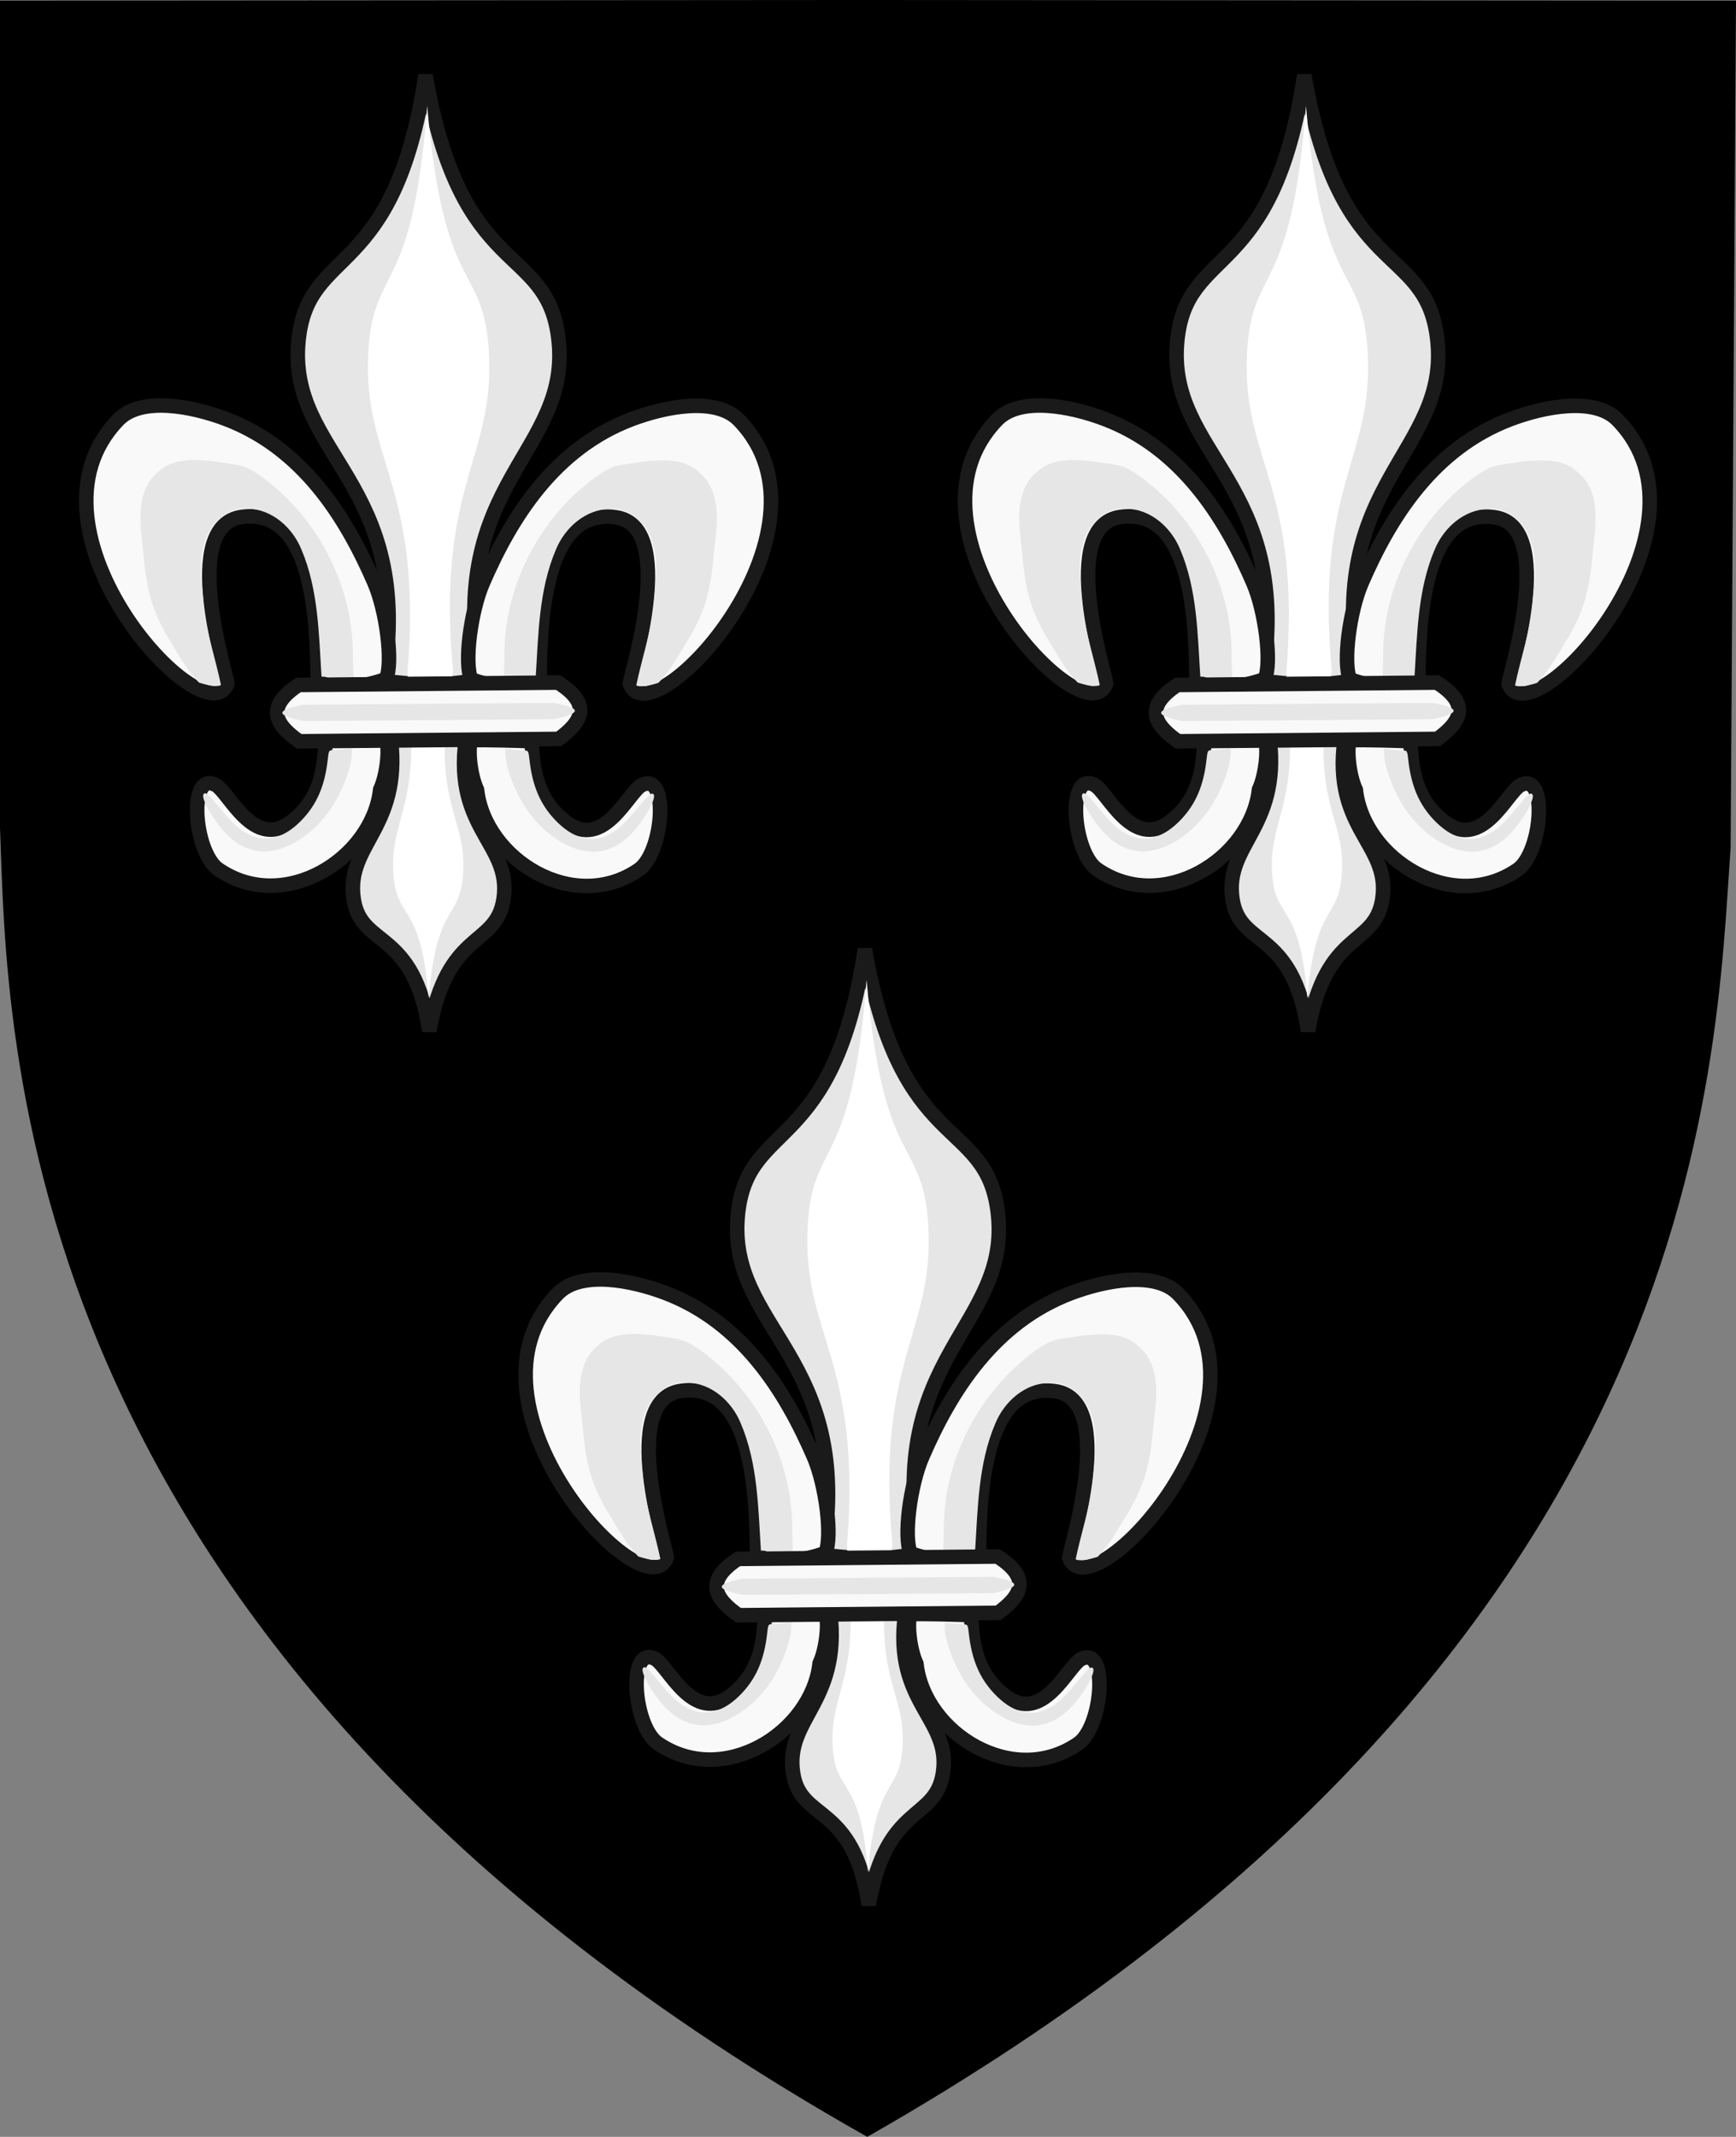<?xml version="1.0" encoding="UTF-8" standalone="no"?>
<svg
   id="svg9995"
   version="1.1"
   viewBox="0 0 105.833 130.251"
   height="492.286"
   width="400"
   xmlns="http://www.w3.org/2000/svg"
   xmlns:svg="http://www.w3.org/2000/svg"
   xmlns:rdf="http://www.w3.org/1999/02/22-rdf-syntax-ns#"
   xmlns:cc="http://creativecommons.org/ns#"
   xmlns:dc="http://purl.org/dc/elements/1.1/">
  <rect x="0" y="0" width="105.833" height="130.251" fill="#808080" stroke="none"/>
  <defs
     id="defs9989">
    <clipPath
       id="clipPath3746-2-7-8-6-2"
       clipPathUnits="userSpaceOnUse">
      <path
         id="path3748-9-7-5-46-8"
         d="m 573.844,487.73 v -54.472 h -56.329 -56.329 v 54.472 c 0.588,13.18 -0.138,53.482 56.329,84.94 56.467,-31.458 55.741,-71.76 56.329,-84.94 z"
         style="fill:#000000;fill-opacity:1;stroke:#000000;stroke-width:0.289px;stroke-linecap:butt;stroke-linejoin:miter;stroke-miterlimit:4;stroke-dasharray:none;stroke-opacity:1" />
    </clipPath>
  </defs>
  <g
     id="g38728-39-6-5-2-4"
     transform="matrix(0.077,4.5354829e-4,-4.5354829e-4,0.077,106.125,-244.877)"
     style="fill:#000000;fill-opacity:1;stroke:#000000;stroke-width:4;stroke-miterlimit:4;stroke-dasharray:none;stroke-opacity:1" />
  <g
     style="fill:#000000;fill-opacity:1;stroke:#000000;stroke-width:4;stroke-miterlimit:4;stroke-dasharray:none;stroke-opacity:1"
     transform="matrix(0.467,0.003,-0.003,0.467,-229.43,-204.373)"
     clip-path="url(#clipPath3746-2-7-8-6-2)"
     id="g3744-0-3-5-2-0" />
  <g
     id="g1"
     transform="translate(0.276,-0.667)">
    <g
       id="g3"
       transform="translate(-0.089)" />
  </g>
  <g
     id="g14"
     transform="translate(-0.316,-0.537)">
    <path
       id="path9823-6-88-6-96-6"
       d="M 105.92,0.803 52.656,0.765 0.544,0.803 0.544,50.992 C 1.02,63.288 0.692,100.874 53.187,130.525 104.353,101.347 104.646,65.497 105.594,52.178 Z"
       style="fill:#000000;fill-opacity:1;stroke:#000000;stroke-width:0.457;stroke-linecap:butt;stroke-linejoin:miter;stroke-miterlimit:4;stroke-dasharray:none;stroke-opacity:1" />
    <g
       id="g13"
       transform="translate(0.674)">
      <g
         id="g12"
         transform="translate(0,-0.377)">
        <path
           id="path4996-2-2-7-5-6-2-3-2-0-9-76-9-35-2-2-2-0-5-0-2-8-0-9"
           d="m 23.013,42.432 c 1.99,-12.184 -5.911,-13.745 -5.167,-20.814 0.611,-5.801 5.831,-3.489 7.736,-16.119 2.185,12.583 7.352,10.187 8.093,15.973 0.903,7.055 -6.964,8.75 -4.703,20.898 l -2.976,0.346 z"
           style="fill:#e6e6e6;fill-opacity:1;stroke:#1a1a1a;stroke-width:0.886;stroke-linecap:butt;stroke-linejoin:miter;stroke-miterlimit:4;stroke-dasharray:none;stroke-opacity:1" />
        <path
           id="path4996-7-8-8-0-6-9-6-0-2-5-7-3-6-93-8-0-8-1-2-2-9-5-9-9"
           d="m 23.387,45.356 c 0.985,6.033 -2.75,6.925 -2.173,10.419 0.486,2.948 3.659,1.728 4.602,7.982 1.082,-6.231 4.056,-5.069 4.521,-8.022 0.548,-3.476 -3.32,-4.333 -2.2,-10.348 l -2.116,-0.059 z"
           style="fill:#e6e6e6;fill-opacity:1;stroke:#1a1a1a;stroke-width:0.886;stroke-linecap:butt;stroke-linejoin:miter;stroke-miterlimit:4;stroke-dasharray:none;stroke-opacity:1" />
        <path
           id="path4996-2-2-7-5-6-2-3-2-0-9-76-9-35-2-2-2-0-5-0-2-8-0-9-6"
           d="m 24.491,41.843 c 0.924,-11.375 -2.744,-12.832 -2.398,-19.432 0.284,-5.416 2.707,-3.257 3.591,-15.048 1.014,11.748 3.413,9.51 3.757,14.912 0.419,6.587 -3.233,8.169 -2.183,19.51 l -0.412,2.817 c -0.52,5.616 1.276,6.416 1.021,9.661 -0.216,2.756 -1.597,1.672 -2.099,7.489 -0.438,-5.839 -1.911,-4.699 -2.136,-7.452 -0.268,-3.262 1.466,-4.095 1.009,-9.727 z"
           style="fill:#ffffff;fill-opacity:1;stroke:none;stroke-width:0.583;stroke-linecap:butt;stroke-linejoin:miter;stroke-miterlimit:4;stroke-dasharray:none;stroke-opacity:1" />
        <g
           id="g11">
          <g
             id="g8"
             transform="translate(-1.296,-0.646)">
            <path
               id="path4998-9-1-4-8-5-8-0-3-5-0-6-4-5-14-8-7-7-2-2-4-9-0-3-8-6"
               d="m 24.474,42.944 c 0.432,-0.97 0.038,-4.136 -0.722,-5.888 -1.729,-3.992 -4.36,-8.187 -9.056,-9.963 -2.003,-0.757 -5.138,-1.399 -6.547,0.056 -6.556,6.774 5.386,19.559 6.654,16.072 -0.043,-0.52 -2.966,-9.633 0.875,-10.153 4.078,-0.552 4.621,5.389 4.624,10.029 1.232,0.628 3.116,0.248 4.172,-0.153 z"
               style="fill:#f9f9f9;fill-opacity:1;stroke:#1a1a1a;stroke-width:0.886;stroke-linecap:butt;stroke-linejoin:miter;stroke-miterlimit:4;stroke-dasharray:none;stroke-opacity:1" />
            <path
               id="path4998-2-9-2-3-7-4-5-0-7-6-2-6-4-9-27-5-1-0-3-6-0-8-1-4-4-6"
               d="m 24.481,46.66 c 0.203,0.484 0.068,2.086 -0.364,3.028 -0.474,4.21 -5.895,7.655 -9.916,4.827 -1.461,-1.13 -1.798,-5.98 -0.121,-5.112 0.814,0.421 2.304,4.005 4.612,2.245 1.48,-1.128 2.034,-2.629 2.087,-4.927 0.73,-0.029 2.969,-0.099 3.699,-0.059 z"
               style="fill:#f9f9f9;fill-opacity:1;stroke:#1a1a1a;stroke-width:0.886;stroke-linecap:butt;stroke-linejoin:miter;stroke-miterlimit:4;stroke-dasharray:none;stroke-opacity:1" />
            <g
               id="g7">
              <path
                 style="fill:#e6e6e6;fill-opacity:1;stroke:none;stroke-width:0.089;stroke-linejoin:bevel"
                 d="M 13.062,43.162 C 12.247,42.335 11.723,41.269 11.104,40.295 9.773,37.976 9.823,36.529 9.526,33.833 9.418,32.59 9.546,31.141 10.604,30.308 c 0.905,-0.843 2.235,-0.745 3.373,-0.632 1.586,0.279 1.703,0.08 3,1.006 3.378,2.508 5.515,6.653 5.47,10.874 0.013,0.433 0.026,0.866 0.039,1.3 -0.649,-0.017 -1.298,-0.034 -1.947,-0.051 -0.167,-2.616 -0.188,-5.316 -1.232,-7.766 -0.547,-1.328 -1.787,-2.444 -3.276,-2.474 -1.125,-0.097 -2.1,0.715 -2.519,1.788 -0.524,1.366 -0.261,2.719 -0.155,4.147 0.166,1.609 0.726,3.235 1.052,4.815 -0.245,0.165 -1.085,-0.059 -1.347,-0.153 z"
                 id="path6" />
              <path
                 style="fill:#e6e6e6;fill-opacity:1;stroke:none;stroke-width:0.338;stroke-linejoin:bevel"
                 d="m 61.342,201.296 c -2.139,-0.676 -3.528,-1.509 -5.335,-3.197 -2.863,-2.674 -6.306,-8.449 -5.66,-9.494 0.414,-0.671 1.048,-0.138 3.801,3.193 3.065,3.709 4.6,5.085 6.834,6.125 4.01,1.867 8.147,0.645 12.139,-3.587 3.373,-3.576 5.165,-7.818 5.82,-13.776 0.219,-1.994 0.282,-2.112 1.118,-2.115 0.487,-0.002 1.684,-0.099 2.66,-0.216 l 1.774,-0.213 -0.005,1.145 c -0.015,3.398 -2.638,9.894 -5.543,13.727 -5.063,6.68 -12.233,10.105 -17.603,8.407 z"
                 id="path7"
                 transform="scale(0.265)" />
            </g>
          </g>
          <g
             id="g8-1"
             transform="matrix(-1,0,0,1,52.84,-0.627)">
            <path
               id="path4998-9-1-4-8-5-8-0-3-5-0-6-4-5-14-8-7-7-2-2-4-9-0-3-8-6-5"
               d="m 24.474,42.944 c 0.432,-0.97 0.038,-4.136 -0.722,-5.888 -1.729,-3.992 -4.36,-8.187 -9.056,-9.963 -2.003,-0.757 -5.138,-1.399 -6.547,0.056 -6.556,6.774 5.386,19.559 6.654,16.072 -0.043,-0.52 -2.966,-9.633 0.875,-10.153 4.078,-0.552 4.621,5.389 4.624,10.029 1.232,0.628 3.116,0.248 4.172,-0.153 z"
               style="fill:#f9f9f9;fill-opacity:1;stroke:#1a1a1a;stroke-width:0.886;stroke-linecap:butt;stroke-linejoin:miter;stroke-miterlimit:4;stroke-dasharray:none;stroke-opacity:1" />
            <path
               id="path4998-2-9-2-3-7-4-5-0-7-6-2-6-4-9-27-5-1-0-3-6-0-8-1-4-4-6-4"
               d="m 24.481,46.66 c 0.203,0.484 0.068,2.086 -0.364,3.028 -0.474,4.21 -5.895,7.655 -9.916,4.827 -1.461,-1.13 -1.798,-5.98 -0.121,-5.112 0.814,0.421 2.304,4.005 4.612,2.245 1.48,-1.128 2.034,-2.629 2.087,-4.927 0.73,-0.029 2.969,-0.099 3.699,-0.059 z"
               style="fill:#f9f9f9;fill-opacity:1;stroke:#1a1a1a;stroke-width:0.886;stroke-linecap:butt;stroke-linejoin:miter;stroke-miterlimit:4;stroke-dasharray:none;stroke-opacity:1" />
            <g
               id="g7-1">
              <path
                 style="fill:#e6e6e6;fill-opacity:1;stroke:none;stroke-width:0.089;stroke-linejoin:bevel"
                 d="M 13.062,43.162 C 12.247,42.335 11.723,41.269 11.104,40.295 9.773,37.976 9.823,36.529 9.526,33.833 9.418,32.59 9.546,31.141 10.604,30.308 c 0.905,-0.843 2.235,-0.745 3.373,-0.632 1.586,0.279 1.703,0.08 3,1.006 3.378,2.508 5.515,6.653 5.47,10.874 0.013,0.433 0.026,0.866 0.039,1.3 -0.649,-0.017 -1.298,-0.034 -1.947,-0.051 -0.167,-2.616 -0.188,-5.316 -1.232,-7.766 -0.547,-1.328 -1.787,-2.444 -3.276,-2.474 -1.125,-0.097 -2.1,0.715 -2.519,1.788 -0.524,1.366 -0.261,2.719 -0.155,4.147 0.166,1.609 0.726,3.235 1.052,4.815 -0.245,0.165 -1.085,-0.059 -1.347,-0.153 z"
                 id="path6-7" />
              <path
                 style="fill:#e6e6e6;fill-opacity:1;stroke:none;stroke-width:0.338;stroke-linejoin:bevel"
                 d="m 61.342,201.296 c -2.139,-0.676 -3.528,-1.509 -5.335,-3.197 -2.863,-2.674 -6.306,-8.449 -5.66,-9.494 0.414,-0.671 1.048,-0.138 3.801,3.193 3.065,3.709 4.6,5.085 6.834,6.125 4.01,1.867 8.147,0.645 12.139,-3.587 3.373,-3.576 5.165,-7.818 5.82,-13.776 0.219,-1.994 0.282,-2.112 1.118,-2.115 0.487,-0.002 1.684,-0.099 2.66,-0.216 l 1.774,-0.213 -0.005,1.145 c -0.015,3.398 -2.638,9.894 -5.543,13.727 -5.063,6.68 -12.233,10.105 -17.603,8.407 z"
                 id="path7-5"
                 transform="scale(0.265)" />
            </g>
          </g>
        </g>
        <path
           id="path5036-9-0-8-64-5-9-6-4-2-58-5-5-8-6-2-3-7-1-5-4-4-0-8-2"
           d="m 33.667,42.52 c 2.109,1.341 1.416,2.42 0.038,3.434 l -7.914,0.073 -7.914,0.073 c -1.4,-0.991 -2.117,-2.057 -0.038,-3.434 l 7.914,-0.073 z"
           style="fill:#f9f9f9;fill-opacity:1;stroke:#1a1a1a;stroke-width:0.886;stroke-linecap:butt;stroke-linejoin:miter;stroke-miterlimit:4;stroke-dasharray:none;stroke-opacity:1" />
        <path
           id="path5036-9-0-8-64-5-9-6-4-2-58-5-5-8-6-2-3-7-1-5-4-4-0-8-2-5"
           d="m 33.392,43.757 c 2.038,0.378 1.371,0.693 0.042,0.993 l -7.641,0.058 -7.641,0.058 C 16.799,44.586 16.106,44.281 18.111,43.873 l 7.641,-0.058 z"
           style="fill:#e6e6e6;fill-opacity:1;stroke:none;stroke-width:0.468;stroke-linecap:butt;stroke-linejoin:miter;stroke-miterlimit:4;stroke-dasharray:none;stroke-opacity:1" />
      </g>
      <g
         id="g12-0"
         transform="translate(53.574,-0.377)">
        <path
           id="path4996-2-2-7-5-6-2-3-2-0-9-76-9-35-2-2-2-0-5-0-2-8-0-9-0"
           d="m 23.013,42.432 c 1.99,-12.184 -5.911,-13.745 -5.167,-20.814 0.611,-5.801 5.831,-3.489 7.736,-16.119 2.185,12.583 7.352,10.187 8.093,15.973 0.903,7.055 -6.964,8.75 -4.703,20.898 l -2.976,0.346 z"
           style="fill:#e6e6e6;fill-opacity:1;stroke:#1a1a1a;stroke-width:0.886;stroke-linecap:butt;stroke-linejoin:miter;stroke-miterlimit:4;stroke-dasharray:none;stroke-opacity:1" />
        <path
           id="path4996-7-8-8-0-6-9-6-0-2-5-7-3-6-93-8-0-8-1-2-2-9-5-9-9-7"
           d="m 23.387,45.356 c 0.985,6.033 -2.75,6.925 -2.173,10.419 0.486,2.948 3.659,1.728 4.602,7.982 1.082,-6.231 4.056,-5.069 4.521,-8.022 0.548,-3.476 -3.32,-4.333 -2.2,-10.348 l -2.116,-0.059 z"
           style="fill:#e6e6e6;fill-opacity:1;stroke:#1a1a1a;stroke-width:0.886;stroke-linecap:butt;stroke-linejoin:miter;stroke-miterlimit:4;stroke-dasharray:none;stroke-opacity:1" />
        <path
           id="path4996-2-2-7-5-6-2-3-2-0-9-76-9-35-2-2-2-0-5-0-2-8-0-9-6-2"
           d="m 24.491,41.843 c 0.924,-11.375 -2.744,-12.832 -2.398,-19.432 0.284,-5.416 2.707,-3.257 3.591,-15.048 1.014,11.748 3.413,9.51 3.757,14.912 0.419,6.587 -3.233,8.169 -2.183,19.51 l -0.412,2.817 c -0.52,5.616 1.276,6.416 1.021,9.661 -0.216,2.756 -1.597,1.672 -2.099,7.489 -0.438,-5.839 -1.911,-4.699 -2.136,-7.452 -0.268,-3.262 1.466,-4.095 1.009,-9.727 z"
           style="fill:#ffffff;fill-opacity:1;stroke:none;stroke-width:0.583;stroke-linecap:butt;stroke-linejoin:miter;stroke-miterlimit:4;stroke-dasharray:none;stroke-opacity:1" />
        <g
           id="g11-2">
          <g
             id="g8-6"
             transform="translate(-1.296,-0.646)">
            <path
               id="path4998-9-1-4-8-5-8-0-3-5-0-6-4-5-14-8-7-7-2-2-4-9-0-3-8-6-1"
               d="m 24.474,42.944 c 0.432,-0.97 0.038,-4.136 -0.722,-5.888 -1.729,-3.992 -4.36,-8.187 -9.056,-9.963 -2.003,-0.757 -5.138,-1.399 -6.547,0.056 -6.556,6.774 5.386,19.559 6.654,16.072 -0.043,-0.52 -2.966,-9.633 0.875,-10.153 4.078,-0.552 4.621,5.389 4.624,10.029 1.232,0.628 3.116,0.248 4.172,-0.153 z"
               style="fill:#f9f9f9;fill-opacity:1;stroke:#1a1a1a;stroke-width:0.886;stroke-linecap:butt;stroke-linejoin:miter;stroke-miterlimit:4;stroke-dasharray:none;stroke-opacity:1" />
            <path
               id="path4998-2-9-2-3-7-4-5-0-7-6-2-6-4-9-27-5-1-0-3-6-0-8-1-4-4-6-7"
               d="m 24.481,46.66 c 0.203,0.484 0.068,2.086 -0.364,3.028 -0.474,4.21 -5.895,7.655 -9.916,4.827 -1.461,-1.13 -1.798,-5.98 -0.121,-5.112 0.814,0.421 2.304,4.005 4.612,2.245 1.48,-1.128 2.034,-2.629 2.087,-4.927 0.73,-0.029 2.969,-0.099 3.699,-0.059 z"
               style="fill:#f9f9f9;fill-opacity:1;stroke:#1a1a1a;stroke-width:0.886;stroke-linecap:butt;stroke-linejoin:miter;stroke-miterlimit:4;stroke-dasharray:none;stroke-opacity:1" />
            <g
               id="g7-7">
              <path
                 style="fill:#e6e6e6;fill-opacity:1;stroke:none;stroke-width:0.089;stroke-linejoin:bevel"
                 d="M 13.062,43.162 C 12.247,42.335 11.723,41.269 11.104,40.295 9.773,37.976 9.823,36.529 9.526,33.833 9.418,32.59 9.546,31.141 10.604,30.308 c 0.905,-0.843 2.235,-0.745 3.373,-0.632 1.586,0.279 1.703,0.08 3,1.006 3.378,2.508 5.515,6.653 5.47,10.874 0.013,0.433 0.026,0.866 0.039,1.3 -0.649,-0.017 -1.298,-0.034 -1.947,-0.051 -0.167,-2.616 -0.188,-5.316 -1.232,-7.766 -0.547,-1.328 -1.787,-2.444 -3.276,-2.474 -1.125,-0.097 -2.1,0.715 -2.519,1.788 -0.524,1.366 -0.261,2.719 -0.155,4.147 0.166,1.609 0.726,3.235 1.052,4.815 -0.245,0.165 -1.085,-0.059 -1.347,-0.153 z"
                 id="path6-0" />
              <path
                 style="fill:#e6e6e6;fill-opacity:1;stroke:none;stroke-width:0.338;stroke-linejoin:bevel"
                 d="m 61.342,201.296 c -2.139,-0.676 -3.528,-1.509 -5.335,-3.197 -2.863,-2.674 -6.306,-8.449 -5.66,-9.494 0.414,-0.671 1.048,-0.138 3.801,3.193 3.065,3.709 4.6,5.085 6.834,6.125 4.01,1.867 8.147,0.645 12.139,-3.587 3.373,-3.576 5.165,-7.818 5.82,-13.776 0.219,-1.994 0.282,-2.112 1.118,-2.115 0.487,-0.002 1.684,-0.099 2.66,-0.216 l 1.774,-0.213 -0.005,1.145 c -0.015,3.398 -2.638,9.894 -5.543,13.727 -5.063,6.68 -12.233,10.105 -17.603,8.407 z"
                 id="path7-2"
                 transform="scale(0.265)" />
            </g>
          </g>
          <g
             id="g8-1-8"
             transform="matrix(-1,0,0,1,52.84,-0.627)">
            <path
               id="path4998-9-1-4-8-5-8-0-3-5-0-6-4-5-14-8-7-7-2-2-4-9-0-3-8-6-5-6"
               d="m 24.474,42.944 c 0.432,-0.97 0.038,-4.136 -0.722,-5.888 -1.729,-3.992 -4.36,-8.187 -9.056,-9.963 -2.003,-0.757 -5.138,-1.399 -6.547,0.056 -6.556,6.774 5.386,19.559 6.654,16.072 -0.043,-0.52 -2.966,-9.633 0.875,-10.153 4.078,-0.552 4.621,5.389 4.624,10.029 1.232,0.628 3.116,0.248 4.172,-0.153 z"
               style="fill:#f9f9f9;fill-opacity:1;stroke:#1a1a1a;stroke-width:0.886;stroke-linecap:butt;stroke-linejoin:miter;stroke-miterlimit:4;stroke-dasharray:none;stroke-opacity:1" />
            <path
               id="path4998-2-9-2-3-7-4-5-0-7-6-2-6-4-9-27-5-1-0-3-6-0-8-1-4-4-6-4-3"
               d="m 24.481,46.66 c 0.203,0.484 0.068,2.086 -0.364,3.028 -0.474,4.21 -5.895,7.655 -9.916,4.827 -1.461,-1.13 -1.798,-5.98 -0.121,-5.112 0.814,0.421 2.304,4.005 4.612,2.245 1.48,-1.128 2.034,-2.629 2.087,-4.927 0.73,-0.029 2.969,-0.099 3.699,-0.059 z"
               style="fill:#f9f9f9;fill-opacity:1;stroke:#1a1a1a;stroke-width:0.886;stroke-linecap:butt;stroke-linejoin:miter;stroke-miterlimit:4;stroke-dasharray:none;stroke-opacity:1" />
            <g
               id="g7-1-9">
              <path
                 style="fill:#e6e6e6;fill-opacity:1;stroke:none;stroke-width:0.089;stroke-linejoin:bevel"
                 d="M 13.062,43.162 C 12.247,42.335 11.723,41.269 11.104,40.295 9.773,37.976 9.823,36.529 9.526,33.833 9.418,32.59 9.546,31.141 10.604,30.308 c 0.905,-0.843 2.235,-0.745 3.373,-0.632 1.586,0.279 1.703,0.08 3,1.006 3.378,2.508 5.515,6.653 5.47,10.874 0.013,0.433 0.026,0.866 0.039,1.3 -0.649,-0.017 -1.298,-0.034 -1.947,-0.051 -0.167,-2.616 -0.188,-5.316 -1.232,-7.766 -0.547,-1.328 -1.787,-2.444 -3.276,-2.474 -1.125,-0.097 -2.1,0.715 -2.519,1.788 -0.524,1.366 -0.261,2.719 -0.155,4.147 0.166,1.609 0.726,3.235 1.052,4.815 -0.245,0.165 -1.085,-0.059 -1.347,-0.153 z"
                 id="path6-7-7" />
              <path
                 style="fill:#e6e6e6;fill-opacity:1;stroke:none;stroke-width:0.338;stroke-linejoin:bevel"
                 d="m 61.342,201.296 c -2.139,-0.676 -3.528,-1.509 -5.335,-3.197 -2.863,-2.674 -6.306,-8.449 -5.66,-9.494 0.414,-0.671 1.048,-0.138 3.801,3.193 3.065,3.709 4.6,5.085 6.834,6.125 4.01,1.867 8.147,0.645 12.139,-3.587 3.373,-3.576 5.165,-7.818 5.82,-13.776 0.219,-1.994 0.282,-2.112 1.118,-2.115 0.487,-0.002 1.684,-0.099 2.66,-0.216 l 1.774,-0.213 -0.005,1.145 c -0.015,3.398 -2.638,9.894 -5.543,13.727 -5.063,6.68 -12.233,10.105 -17.603,8.407 z"
                 id="path7-5-5"
                 transform="scale(0.265)" />
            </g>
          </g>
        </g>
        <path
           id="path5036-9-0-8-64-5-9-6-4-2-58-5-5-8-6-2-3-7-1-5-4-4-0-8-2-1"
           d="m 33.667,42.52 c 2.109,1.341 1.416,2.42 0.038,3.434 l -7.914,0.073 -7.914,0.073 c -1.4,-0.991 -2.117,-2.057 -0.038,-3.434 l 7.914,-0.073 z"
           style="fill:#f9f9f9;fill-opacity:1;stroke:#1a1a1a;stroke-width:0.886;stroke-linecap:butt;stroke-linejoin:miter;stroke-miterlimit:4;stroke-dasharray:none;stroke-opacity:1" />
        <path
           id="path5036-9-0-8-64-5-9-6-4-2-58-5-5-8-6-2-3-7-1-5-4-4-0-8-2-5-5"
           d="m 33.392,43.757 c 2.038,0.378 1.371,0.693 0.042,0.993 l -7.641,0.058 -7.641,0.058 C 16.799,44.586 16.106,44.281 18.111,43.873 l 7.641,-0.058 z"
           style="fill:#e6e6e6;fill-opacity:1;stroke:none;stroke-width:0.468;stroke-linecap:butt;stroke-linejoin:miter;stroke-miterlimit:4;stroke-dasharray:none;stroke-opacity:1" />
      </g>
    </g>
    <g
       id="g12-00"
       transform="translate(27.461,52.893)">
      <path
         id="path4996-2-2-7-5-6-2-3-2-0-9-76-9-35-2-2-2-0-5-0-2-8-0-9-4"
         d="m 23.013,42.432 c 1.99,-12.184 -5.911,-13.745 -5.167,-20.814 0.611,-5.801 5.831,-3.489 7.736,-16.119 2.185,12.583 7.352,10.187 8.093,15.973 0.903,7.055 -6.964,8.75 -4.703,20.898 l -2.976,0.346 z"
         style="fill:#e6e6e6;fill-opacity:1;stroke:#1a1a1a;stroke-width:0.886;stroke-linecap:butt;stroke-linejoin:miter;stroke-miterlimit:4;stroke-dasharray:none;stroke-opacity:1" />
      <path
         id="path4996-7-8-8-0-6-9-6-0-2-5-7-3-6-93-8-0-8-1-2-2-9-5-9-9-9"
         d="m 23.387,45.356 c 0.985,6.033 -2.75,6.925 -2.173,10.419 0.486,2.948 3.659,1.728 4.602,7.982 1.082,-6.231 4.056,-5.069 4.521,-8.022 0.548,-3.476 -3.32,-4.333 -2.2,-10.348 l -2.116,-0.059 z"
         style="fill:#e6e6e6;fill-opacity:1;stroke:#1a1a1a;stroke-width:0.886;stroke-linecap:butt;stroke-linejoin:miter;stroke-miterlimit:4;stroke-dasharray:none;stroke-opacity:1" />
      <path
         id="path4996-2-2-7-5-6-2-3-2-0-9-76-9-35-2-2-2-0-5-0-2-8-0-9-6-25"
         d="m 24.491,41.843 c 0.924,-11.375 -2.744,-12.832 -2.398,-19.432 0.284,-5.416 2.707,-3.257 3.591,-15.048 1.014,11.748 3.413,9.51 3.757,14.912 0.419,6.587 -3.233,8.169 -2.183,19.51 l -0.412,2.817 c -0.52,5.616 1.276,6.416 1.021,9.661 -0.216,2.756 -1.597,1.672 -2.099,7.489 -0.438,-5.839 -1.911,-4.699 -2.136,-7.452 -0.268,-3.262 1.466,-4.095 1.009,-9.727 z"
         style="fill:#ffffff;fill-opacity:1;stroke:none;stroke-width:0.583;stroke-linecap:butt;stroke-linejoin:miter;stroke-miterlimit:4;stroke-dasharray:none;stroke-opacity:1" />
      <g
         id="g11-1">
        <g
           id="g8-5"
           transform="translate(-1.296,-0.646)">
          <path
             id="path4998-9-1-4-8-5-8-0-3-5-0-6-4-5-14-8-7-7-2-2-4-9-0-3-8-6-6"
             d="m 24.474,42.944 c 0.432,-0.97 0.038,-4.136 -0.722,-5.888 -1.729,-3.992 -4.36,-8.187 -9.056,-9.963 -2.003,-0.757 -5.138,-1.399 -6.547,0.056 -6.556,6.774 5.386,19.559 6.654,16.072 -0.043,-0.52 -2.966,-9.633 0.875,-10.153 4.078,-0.552 4.621,5.389 4.624,10.029 1.232,0.628 3.116,0.248 4.172,-0.153 z"
             style="fill:#f9f9f9;fill-opacity:1;stroke:#1a1a1a;stroke-width:0.886;stroke-linecap:butt;stroke-linejoin:miter;stroke-miterlimit:4;stroke-dasharray:none;stroke-opacity:1" />
          <path
             id="path4998-2-9-2-3-7-4-5-0-7-6-2-6-4-9-27-5-1-0-3-6-0-8-1-4-4-6-5"
             d="m 24.481,46.66 c 0.203,0.484 0.068,2.086 -0.364,3.028 -0.474,4.21 -5.895,7.655 -9.916,4.827 -1.461,-1.13 -1.798,-5.98 -0.121,-5.112 0.814,0.421 2.304,4.005 4.612,2.245 1.48,-1.128 2.034,-2.629 2.087,-4.927 0.73,-0.029 2.969,-0.099 3.699,-0.059 z"
             style="fill:#f9f9f9;fill-opacity:1;stroke:#1a1a1a;stroke-width:0.886;stroke-linecap:butt;stroke-linejoin:miter;stroke-miterlimit:4;stroke-dasharray:none;stroke-opacity:1" />
          <g
             id="g7-8">
            <path
               style="fill:#e6e6e6;fill-opacity:1;stroke:none;stroke-width:0.089;stroke-linejoin:bevel"
               d="M 13.062,43.162 C 12.247,42.335 11.723,41.269 11.104,40.295 9.773,37.976 9.823,36.529 9.526,33.833 9.418,32.59 9.546,31.141 10.604,30.308 c 0.905,-0.843 2.235,-0.745 3.373,-0.632 1.586,0.279 1.703,0.08 3,1.006 3.378,2.508 5.515,6.653 5.47,10.874 0.013,0.433 0.026,0.866 0.039,1.3 -0.649,-0.017 -1.298,-0.034 -1.947,-0.051 -0.167,-2.616 -0.188,-5.316 -1.232,-7.766 -0.547,-1.328 -1.787,-2.444 -3.276,-2.474 -1.125,-0.097 -2.1,0.715 -2.519,1.788 -0.524,1.366 -0.261,2.719 -0.155,4.147 0.166,1.609 0.726,3.235 1.052,4.815 -0.245,0.165 -1.085,-0.059 -1.347,-0.153 z"
               id="path6-9" />
            <path
               style="fill:#e6e6e6;fill-opacity:1;stroke:none;stroke-width:0.338;stroke-linejoin:bevel"
               d="m 61.342,201.296 c -2.139,-0.676 -3.528,-1.509 -5.335,-3.197 -2.863,-2.674 -6.306,-8.449 -5.66,-9.494 0.414,-0.671 1.048,-0.138 3.801,3.193 3.065,3.709 4.6,5.085 6.834,6.125 4.01,1.867 8.147,0.645 12.139,-3.587 3.373,-3.576 5.165,-7.818 5.82,-13.776 0.219,-1.994 0.282,-2.112 1.118,-2.115 0.487,-0.002 1.684,-0.099 2.66,-0.216 l 1.774,-0.213 -0.005,1.145 c -0.015,3.398 -2.638,9.894 -5.543,13.727 -5.063,6.68 -12.233,10.105 -17.603,8.407 z"
               id="path7-6"
               transform="scale(0.265)" />
          </g>
        </g>
        <g
           id="g8-1-7"
           transform="matrix(-1,0,0,1,52.84,-0.627)">
          <path
             id="path4998-9-1-4-8-5-8-0-3-5-0-6-4-5-14-8-7-7-2-2-4-9-0-3-8-6-5-8"
             d="m 24.474,42.944 c 0.432,-0.97 0.038,-4.136 -0.722,-5.888 -1.729,-3.992 -4.36,-8.187 -9.056,-9.963 -2.003,-0.757 -5.138,-1.399 -6.547,0.056 -6.556,6.774 5.386,19.559 6.654,16.072 -0.043,-0.52 -2.966,-9.633 0.875,-10.153 4.078,-0.552 4.621,5.389 4.624,10.029 1.232,0.628 3.116,0.248 4.172,-0.153 z"
             style="fill:#f9f9f9;fill-opacity:1;stroke:#1a1a1a;stroke-width:0.886;stroke-linecap:butt;stroke-linejoin:miter;stroke-miterlimit:4;stroke-dasharray:none;stroke-opacity:1" />
          <path
             id="path4998-2-9-2-3-7-4-5-0-7-6-2-6-4-9-27-5-1-0-3-6-0-8-1-4-4-6-4-7"
             d="m 24.481,46.66 c 0.203,0.484 0.068,2.086 -0.364,3.028 -0.474,4.21 -5.895,7.655 -9.916,4.827 -1.461,-1.13 -1.798,-5.98 -0.121,-5.112 0.814,0.421 2.304,4.005 4.612,2.245 1.48,-1.128 2.034,-2.629 2.087,-4.927 0.73,-0.029 2.969,-0.099 3.699,-0.059 z"
             style="fill:#f9f9f9;fill-opacity:1;stroke:#1a1a1a;stroke-width:0.886;stroke-linecap:butt;stroke-linejoin:miter;stroke-miterlimit:4;stroke-dasharray:none;stroke-opacity:1" />
          <g
             id="g7-1-7">
            <path
               style="fill:#e6e6e6;fill-opacity:1;stroke:none;stroke-width:0.089;stroke-linejoin:bevel"
               d="M 13.062,43.162 C 12.247,42.335 11.723,41.269 11.104,40.295 9.773,37.976 9.823,36.529 9.526,33.833 9.418,32.59 9.546,31.141 10.604,30.308 c 0.905,-0.843 2.235,-0.745 3.373,-0.632 1.586,0.279 1.703,0.08 3,1.006 3.378,2.508 5.515,6.653 5.47,10.874 0.013,0.433 0.026,0.866 0.039,1.3 -0.649,-0.017 -1.298,-0.034 -1.947,-0.051 -0.167,-2.616 -0.188,-5.316 -1.232,-7.766 -0.547,-1.328 -1.787,-2.444 -3.276,-2.474 -1.125,-0.097 -2.1,0.715 -2.519,1.788 -0.524,1.366 -0.261,2.719 -0.155,4.147 0.166,1.609 0.726,3.235 1.052,4.815 -0.245,0.165 -1.085,-0.059 -1.347,-0.153 z"
               id="path6-7-1" />
            <path
               style="fill:#e6e6e6;fill-opacity:1;stroke:none;stroke-width:0.338;stroke-linejoin:bevel"
               d="m 61.342,201.296 c -2.139,-0.676 -3.528,-1.509 -5.335,-3.197 -2.863,-2.674 -6.306,-8.449 -5.66,-9.494 0.414,-0.671 1.048,-0.138 3.801,3.193 3.065,3.709 4.6,5.085 6.834,6.125 4.01,1.867 8.147,0.645 12.139,-3.587 3.373,-3.576 5.165,-7.818 5.82,-13.776 0.219,-1.994 0.282,-2.112 1.118,-2.115 0.487,-0.002 1.684,-0.099 2.66,-0.216 l 1.774,-0.213 -0.005,1.145 c -0.015,3.398 -2.638,9.894 -5.543,13.727 -5.063,6.68 -12.233,10.105 -17.603,8.407 z"
               id="path7-5-8"
               transform="scale(0.265)" />
          </g>
        </g>
      </g>
      <path
         id="path5036-9-0-8-64-5-9-6-4-2-58-5-5-8-6-2-3-7-1-5-4-4-0-8-2-56"
         d="m 33.667,42.52 c 2.109,1.341 1.416,2.42 0.038,3.434 l -7.914,0.073 -7.914,0.073 c -1.4,-0.991 -2.117,-2.057 -0.038,-3.434 l 7.914,-0.073 z"
         style="fill:#f9f9f9;fill-opacity:1;stroke:#1a1a1a;stroke-width:0.886;stroke-linecap:butt;stroke-linejoin:miter;stroke-miterlimit:4;stroke-dasharray:none;stroke-opacity:1" />
      <path
         id="path5036-9-0-8-64-5-9-6-4-2-58-5-5-8-6-2-3-7-1-5-4-4-0-8-2-5-4"
         d="m 33.392,43.757 c 2.038,0.378 1.371,0.693 0.042,0.993 l -7.641,0.058 -7.641,0.058 C 16.799,44.586 16.106,44.281 18.111,43.873 l 7.641,-0.058 z"
         style="fill:#e6e6e6;fill-opacity:1;stroke:none;stroke-width:0.468;stroke-linecap:butt;stroke-linejoin:miter;stroke-miterlimit:4;stroke-dasharray:none;stroke-opacity:1" />
    </g>
  </g>
</svg>
